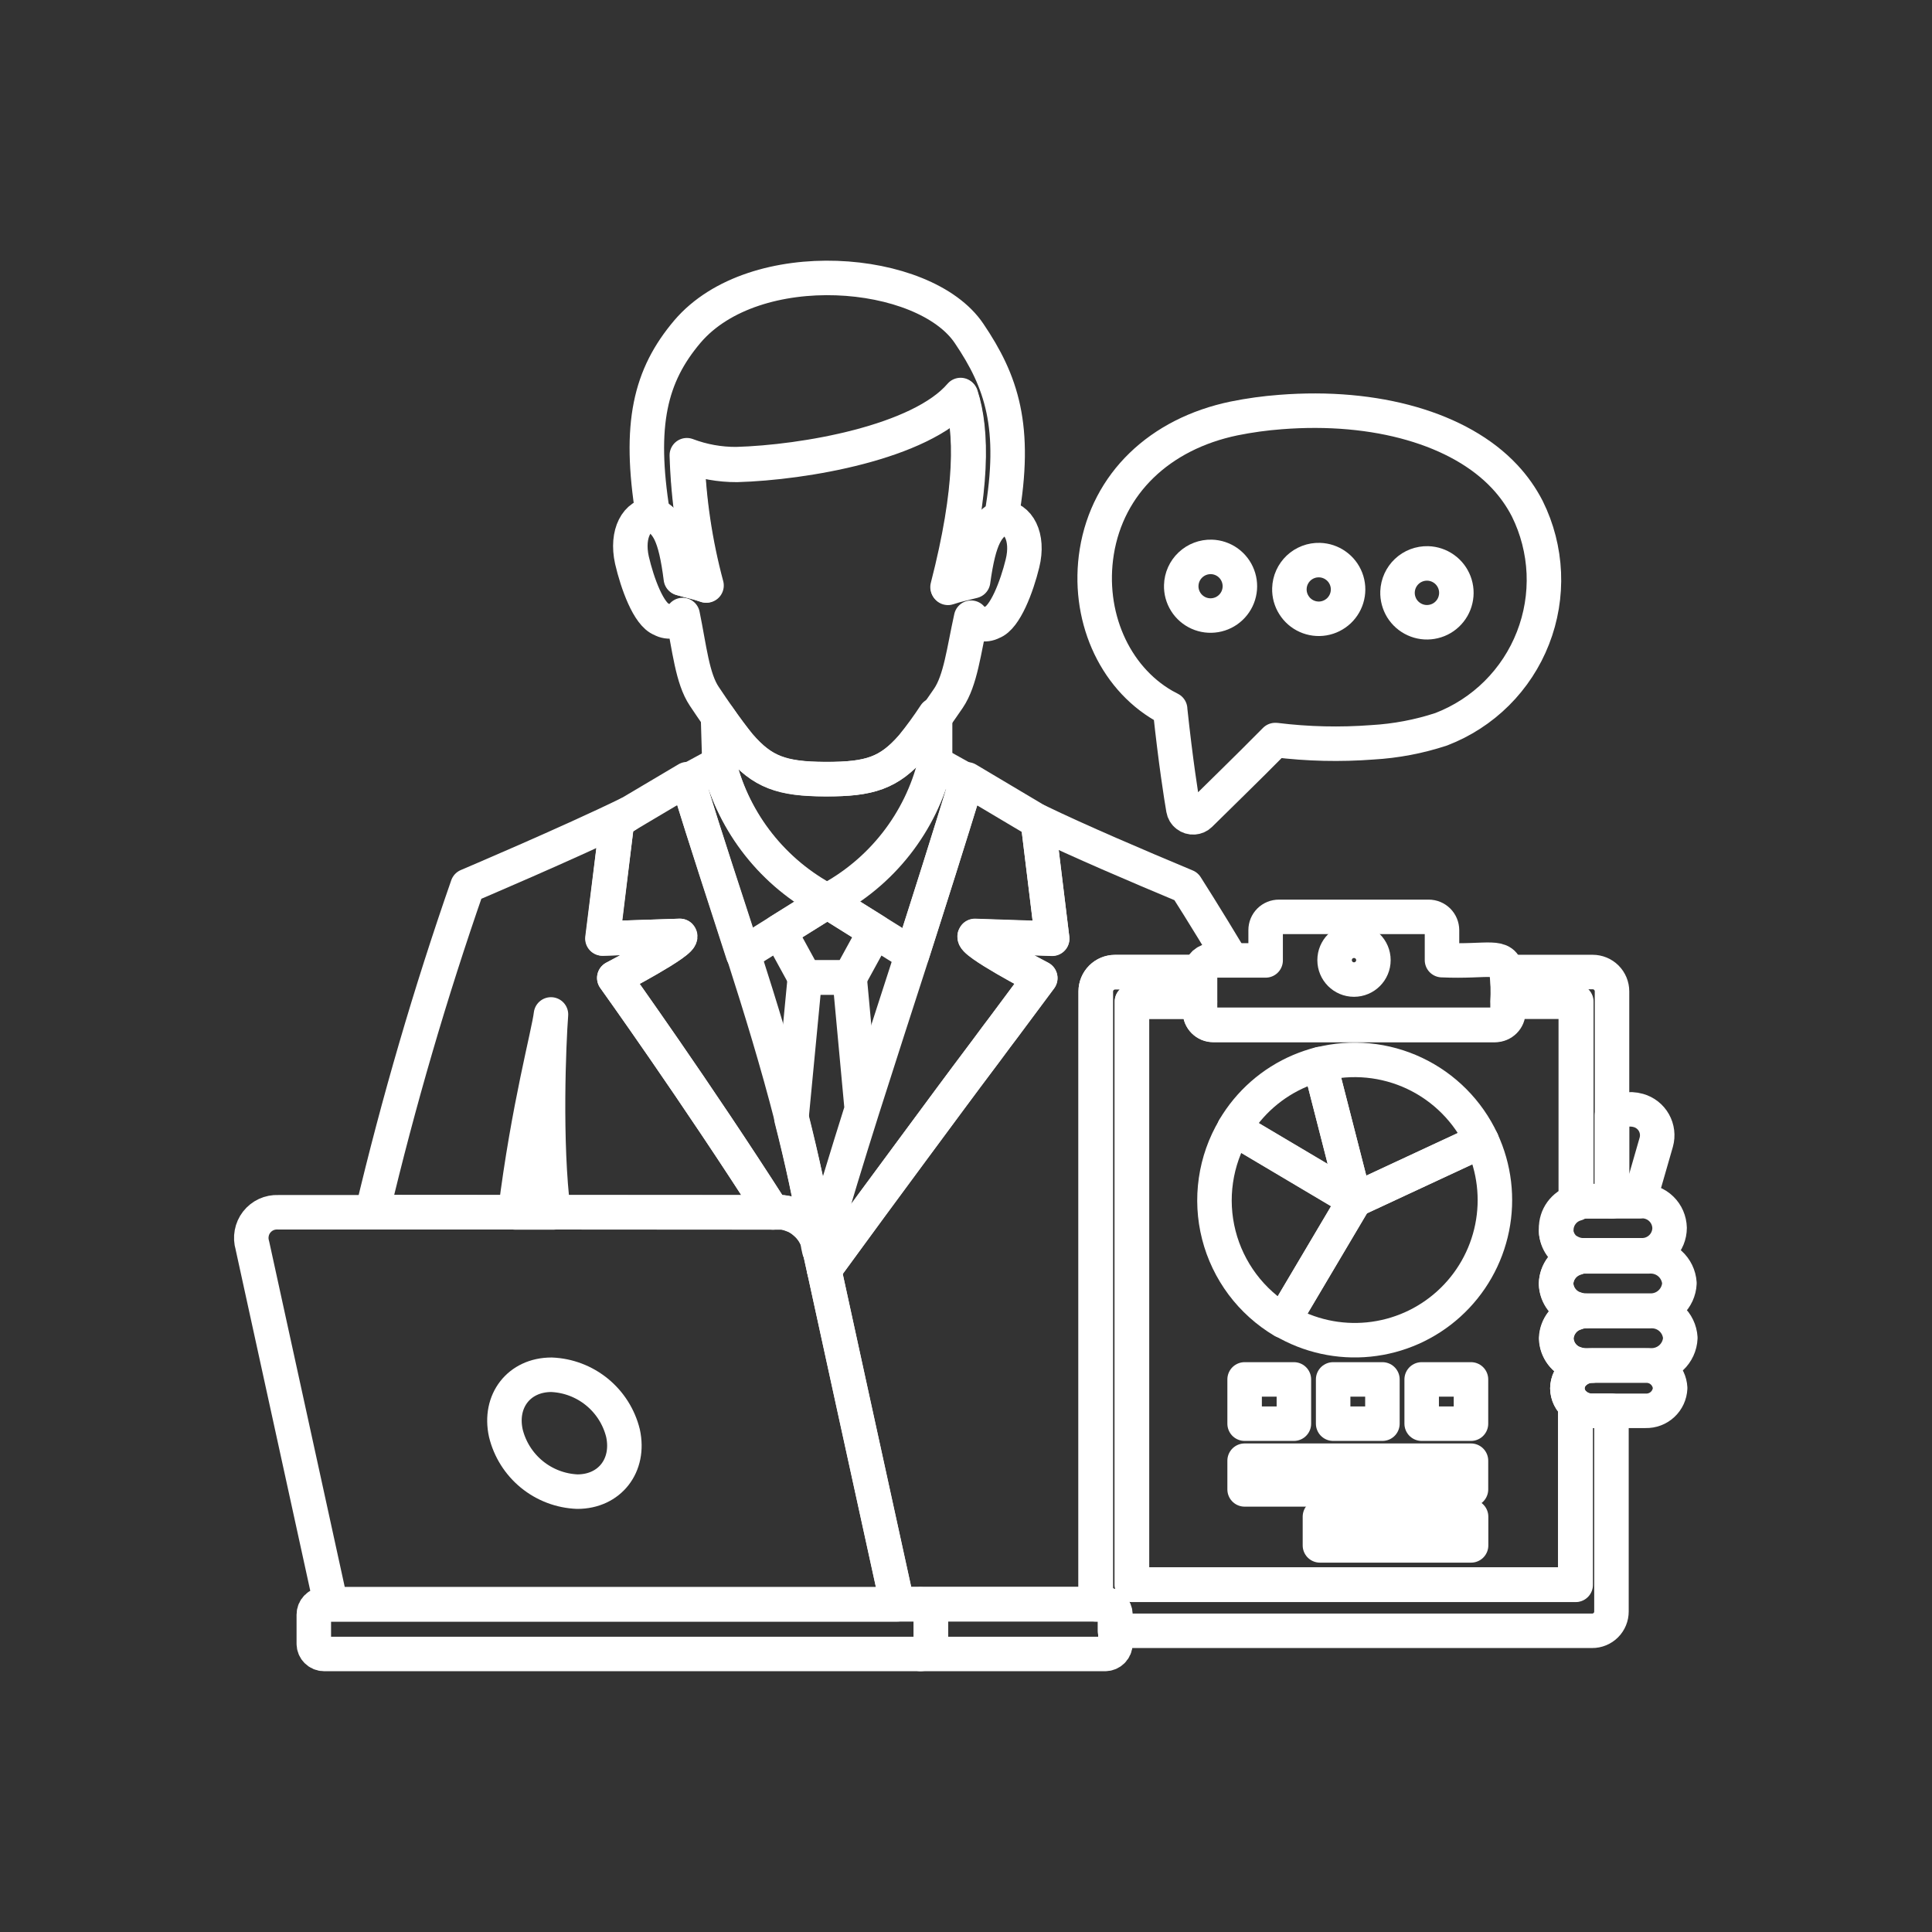 <svg width="56" height="56" viewBox="0 0 56 56" fill="none" xmlns="http://www.w3.org/2000/svg">
<rect x="0" y="0" width="56" height="56" fill="#333333" stroke="none"/>
<path d="M23.968 26.12H23.981" stroke="white" stroke-linecap="round" stroke-linejoin="round"/>
<path d="M22.594 26.993L23.327 28.333H24.631L25.365 26.993L23.981 26.127L22.594 26.993Z" stroke="white" stroke-linecap="round" stroke-linejoin="round"/>
<path d="M22.939 32.418C23.237 33.582 23.504 34.785 23.716 36.066V36.094L23.745 36.226C24.144 34.84 24.556 33.492 24.979 32.149L24.626 28.333H23.33L22.939 32.418Z" stroke="white" stroke-linecap="round" stroke-linejoin="round"/>
<path d="M23.89 36.81L24.714 40.576L26.01 46.494H31.76V28.735C31.76 28.586 31.819 28.444 31.924 28.339C32.029 28.234 32.171 28.175 32.32 28.175H34.785C34.794 28.08 34.839 27.993 34.909 27.929C34.98 27.866 35.071 27.83 35.166 27.83H35.697C34.92 26.534 34.38 25.692 34.38 25.692C32.965 25.101 31.27 24.377 30.082 23.802L30.497 27.203L28.258 27.128C28.112 27.283 30.152 28.346 30.152 28.346L29.087 29.777C29.049 29.825 29.01 29.877 28.97 29.932L28.875 30.059L28.6 30.43L28.017 31.208L27.545 31.843C26.832 32.805 26.039 33.878 25.261 34.935C24.792 35.581 24.328 36.216 23.89 36.81Z" stroke="white" stroke-linecap="round" stroke-linejoin="round"/>
<path d="M22.404 35.143C20.185 31.667 17.806 28.346 17.806 28.346C17.806 28.346 19.846 27.283 19.701 27.128L17.461 27.203L17.886 23.802L18.218 23.589C16.522 24.419 13.552 25.679 13.552 25.679C12.471 28.782 11.55 31.938 10.791 35.135L22.404 35.143Z" stroke="white" stroke-linecap="round" stroke-linejoin="round"/>
<path d="M16.043 35.143C15.784 33.126 15.908 30.218 15.97 29.404C15.908 29.948 15.315 32.089 14.934 35.143H16.043Z" stroke="white" stroke-linecap="round" stroke-linejoin="round"/>
<path d="M20.812 20.769L20.833 21.477L20.854 22.179C21.069 23.015 21.457 23.797 21.993 24.473C22.529 25.15 23.201 25.707 23.965 26.109H23.978C24.752 25.703 25.431 25.137 25.97 24.449C26.509 23.761 26.896 22.966 27.104 22.117V21.412V20.72C26.898 21.034 26.677 21.338 26.44 21.63C25.764 22.407 25.206 22.591 23.933 22.584H23.918C22.645 22.584 22.103 22.381 21.422 21.599C21.256 21.376 21.041 21.101 20.812 20.769ZM24.029 26.158L23.98 26.127L23.941 26.153H24.024L24.029 26.158Z" stroke="white" stroke-linecap="round" stroke-linejoin="round"/>
<path d="M18.317 16.235C18.473 16.909 18.802 17.814 19.175 17.951C19.275 18.008 19.392 18.026 19.504 18.003C19.616 17.98 19.717 17.918 19.787 17.827C19.986 18.799 20.067 19.667 20.414 20.183C20.557 20.396 20.689 20.593 20.813 20.769C21.041 21.101 21.244 21.376 21.433 21.599C22.102 22.376 22.656 22.576 23.929 22.584H23.945C25.218 22.584 25.775 22.405 26.451 21.63C26.697 21.344 26.928 21.047 27.144 20.738C27.253 20.585 27.366 20.419 27.491 20.238C27.843 19.719 27.937 18.861 28.149 17.905C28.218 17.996 28.318 18.059 28.43 18.083C28.541 18.107 28.658 18.091 28.759 18.037C29.132 17.905 29.474 17 29.637 16.331C29.829 15.553 29.508 14.999 29.041 14.996C28.616 15.235 28.385 15.548 28.206 16.844C27.895 16.927 27.761 16.945 27.478 17.039C28.212 14.187 28.188 12.495 27.857 11.471C26.69 12.837 23.315 13.42 21.36 13.475C20.869 13.477 20.381 13.39 19.922 13.215C19.963 14.485 20.15 15.745 20.479 16.971C20.196 16.873 20.062 16.855 19.753 16.767C19.59 15.47 19.367 15.152 18.942 14.911C18.467 14.903 18.146 15.46 18.317 16.235Z" stroke="white" stroke-linecap="round" stroke-linejoin="round"/>
<path d="M18.923 14.908C19.348 15.149 19.571 15.471 19.735 16.764C20.043 16.852 20.178 16.87 20.46 16.969C20.132 15.736 19.947 14.47 19.908 13.195C20.368 13.369 20.855 13.457 21.347 13.454C23.301 13.399 26.677 12.816 27.843 11.45C28.175 12.487 28.198 14.172 27.465 17.018C27.747 16.925 27.882 16.907 28.193 16.824C28.372 15.528 28.602 15.214 29.028 14.975C29.486 12.368 29.028 11.053 28.089 9.664C26.793 7.738 21.868 7.331 19.924 9.612C18.845 10.887 18.503 12.295 18.923 14.908Z" stroke="white" stroke-linecap="round" stroke-linejoin="round"/>
<path d="M23.98 26.127L24.03 26.158L25.365 26.993L26.438 27.662C26.956 26.044 27.488 24.385 28.022 22.63L27.12 22.127C26.911 22.977 26.525 23.771 25.986 24.46C25.447 25.148 24.768 25.714 23.993 26.119L23.98 26.127Z" stroke="white" stroke-linecap="round" stroke-linejoin="round"/>
<path d="M19.936 22.63C20.476 24.413 21.023 26.052 21.536 27.654L22.594 26.993L23.939 26.153L23.978 26.127H23.965C23.201 25.725 22.529 25.168 21.993 24.491C21.458 23.815 21.07 23.033 20.854 22.197C20.848 22.178 20.843 22.16 20.839 22.14L19.936 22.63Z" stroke="white" stroke-linecap="round" stroke-linejoin="round"/>
<path d="M23.761 36.229L23.89 36.818C24.328 36.216 24.792 35.581 25.262 34.943C26.039 33.886 26.832 32.812 27.545 31.851L28.017 31.216L28.6 30.438L28.875 30.067L28.971 29.94L29.088 29.785L30.153 28.354C30.153 28.354 28.113 27.291 28.258 27.136L30.498 27.211L30.083 23.81L28.035 22.591C28.03 22.607 28.026 22.622 28.022 22.638C27.478 24.385 26.96 26.044 26.441 27.662C25.951 29.181 25.469 30.663 24.997 32.151C24.572 33.494 24.16 34.842 23.761 36.229Z" stroke="white" stroke-linecap="round" stroke-linejoin="round"/>
<path d="M17.806 28.346C17.806 28.346 20.186 31.667 22.405 35.143H22.568H22.677L22.773 35.158C22.807 35.165 22.841 35.173 22.874 35.184L22.991 35.226H23.011L23.112 35.278L23.203 35.332C23.247 35.363 23.29 35.395 23.33 35.431C23.522 35.593 23.66 35.81 23.724 36.053C23.504 34.772 23.237 33.569 22.947 32.406C22.529 30.777 22.052 29.225 21.544 27.641C21.036 26.057 20.479 24.414 19.937 22.63L19.921 22.584L18.226 23.589L17.886 23.802L17.472 27.203L19.711 27.128C19.846 27.283 17.806 28.346 17.806 28.346Z" stroke="white" stroke-linecap="round" stroke-linejoin="round"/>
<path d="M7.315 36.097L9.591 46.502H26.008L24.712 40.584L23.89 36.81L23.76 36.221L23.732 36.089V36.061C23.668 35.818 23.53 35.601 23.338 35.439C23.206 35.321 23.05 35.233 22.882 35.179L22.78 35.153C22.749 35.146 22.717 35.141 22.684 35.138H22.576H8.059C7.94 35.133 7.822 35.156 7.714 35.206C7.606 35.256 7.512 35.331 7.439 35.425C7.366 35.519 7.317 35.629 7.296 35.746C7.274 35.863 7.281 35.983 7.315 36.097Z" stroke="white" stroke-linecap="round" stroke-linejoin="round"/>
<path d="M18.058 41.541C18.262 42.477 17.671 43.236 16.735 43.236C16.253 43.217 15.789 43.041 15.415 42.735C15.041 42.429 14.777 42.01 14.662 41.541C14.457 40.605 15.048 39.848 15.984 39.848C16.466 39.867 16.929 40.043 17.303 40.348C17.677 40.653 17.942 41.072 18.058 41.541Z" stroke="white" stroke-linecap="round" stroke-linejoin="round"/>
<path d="M26.685 47.941H32.032C32.111 47.941 32.187 47.909 32.243 47.853C32.299 47.797 32.331 47.722 32.331 47.642V46.8C32.331 46.721 32.299 46.645 32.243 46.589C32.187 46.533 32.111 46.502 32.032 46.502H26.685C26.763 46.503 26.839 46.534 26.895 46.59C26.95 46.646 26.982 46.721 26.983 46.8V47.642C26.982 47.721 26.95 47.797 26.895 47.853C26.839 47.908 26.763 47.94 26.685 47.941Z" stroke="white" stroke-linecap="round" stroke-linejoin="round"/>
<path d="M26.684 46.502H9.394C9.229 46.502 9.096 46.635 9.096 46.8V47.642C9.096 47.807 9.229 47.941 9.394 47.941H26.684C26.849 47.941 26.982 47.807 26.982 47.642V46.8C26.982 46.635 26.849 46.502 26.684 46.502Z" stroke="white" stroke-linecap="round" stroke-linejoin="round"/>
<path d="M46.723 32.333V34.816H47.516L48.008 33.106C48.061 32.915 48.036 32.712 47.939 32.54C47.842 32.368 47.68 32.241 47.49 32.188C47.36 32.151 47.222 32.144 47.089 32.169C46.956 32.195 46.83 32.251 46.723 32.333Z" stroke="white" stroke-linecap="round" stroke-linejoin="round"/>
<path d="M45.673 36.455C45.766 36.425 45.863 36.409 45.961 36.408H45.883C45.809 36.408 45.736 36.398 45.665 36.377L45.673 36.455Z" stroke="white" stroke-linecap="round" stroke-linejoin="round"/>
<path d="M45.966 37.995C45.866 37.996 45.767 37.979 45.673 37.945V38.046C45.767 38.012 45.866 37.994 45.966 37.995Z" stroke="white" stroke-linecap="round" stroke-linejoin="round"/>
<path d="M45.882 34.822H46.725V28.735C46.725 28.587 46.666 28.444 46.561 28.339C46.456 28.234 46.313 28.175 46.165 28.175H43.679C43.712 28.458 43.721 28.744 43.705 29.028H45.675V34.853C45.723 34.838 45.772 34.829 45.822 34.827C45.842 34.823 45.862 34.821 45.882 34.822Z" stroke="white" stroke-linecap="round" stroke-linejoin="round"/>
<path d="M31.76 28.735V46.502H32.019C32.098 46.502 32.174 46.533 32.23 46.589C32.286 46.645 32.317 46.721 32.317 46.8V47.269H46.149C46.223 47.27 46.296 47.255 46.364 47.227C46.432 47.199 46.494 47.158 46.546 47.106C46.598 47.054 46.639 46.992 46.667 46.924C46.695 46.856 46.709 46.783 46.709 46.709V40.892H46.139C45.964 40.894 45.794 40.835 45.659 40.724V45.927H32.81V29.033H34.782V28.219C34.781 28.206 34.781 28.193 34.782 28.18H32.317C32.17 28.181 32.029 28.239 31.925 28.343C31.82 28.447 31.761 28.588 31.76 28.735Z" stroke="white" stroke-linecap="round" stroke-linejoin="round"/>
<path d="M32.81 29.033V45.937H45.672V40.729C45.598 40.672 45.538 40.598 45.496 40.514C45.455 40.431 45.432 40.338 45.431 40.245C45.432 40.15 45.454 40.057 45.496 39.972C45.538 39.887 45.598 39.813 45.672 39.755C45.804 39.646 45.97 39.586 46.141 39.586H45.983C45.877 39.588 45.772 39.57 45.672 39.534C45.514 39.485 45.376 39.388 45.276 39.257C45.176 39.125 45.12 38.966 45.115 38.801C45.119 38.634 45.175 38.473 45.275 38.34C45.374 38.206 45.514 38.107 45.672 38.057V37.956C45.512 37.908 45.371 37.81 45.268 37.678C45.166 37.545 45.108 37.384 45.102 37.217C45.107 37.048 45.164 36.886 45.267 36.752C45.369 36.618 45.511 36.519 45.672 36.47V36.393C45.601 36.372 45.532 36.342 45.467 36.304L45.431 36.281H45.418C45.395 36.264 45.372 36.244 45.351 36.224C45.324 36.2 45.3 36.173 45.278 36.144C45.186 36.031 45.128 35.894 45.11 35.75C45.107 35.718 45.107 35.686 45.11 35.654C45.11 35.481 45.167 35.312 45.272 35.175C45.376 35.037 45.523 34.938 45.69 34.892V29.033H43.72V29.326C43.72 29.428 43.68 29.526 43.608 29.597C43.536 29.669 43.438 29.71 43.337 29.71H35.166C35.064 29.71 34.967 29.669 34.895 29.597C34.823 29.526 34.782 29.428 34.782 29.326V29.033H32.81Z" stroke="white" stroke-linecap="round" stroke-linejoin="round"/>
<path d="M39.246 28.393C39.557 28.393 39.809 28.141 39.809 27.83C39.809 27.519 39.557 27.268 39.246 27.268C38.935 27.268 38.684 27.519 38.684 27.83C38.684 28.141 38.935 28.393 39.246 28.393Z" stroke="white" stroke-linecap="round" stroke-linejoin="round"/>
<path d="M34.782 28.214V29.321C34.782 29.423 34.823 29.52 34.895 29.592C34.967 29.664 35.064 29.704 35.166 29.704H43.313C43.415 29.704 43.513 29.664 43.584 29.592C43.657 29.52 43.697 29.423 43.697 29.321C43.697 29.217 43.697 29.119 43.697 29.028C43.713 28.743 43.705 28.458 43.671 28.175C43.57 27.623 43.168 27.892 41.797 27.83V26.959C41.796 26.857 41.755 26.76 41.683 26.688C41.61 26.616 41.513 26.576 41.411 26.576H37.069C37.018 26.576 36.968 26.586 36.922 26.605C36.875 26.624 36.833 26.652 36.797 26.688C36.762 26.724 36.733 26.766 36.714 26.812C36.695 26.859 36.685 26.909 36.685 26.959V27.838H35.174C35.079 27.838 34.987 27.873 34.916 27.937C34.846 28 34.802 28.088 34.793 28.183C34.788 28.193 34.785 28.203 34.782 28.214Z" stroke="white" stroke-linecap="round" stroke-linejoin="round"/>
<path d="M45.105 35.615C45.102 35.647 45.102 35.679 45.105 35.711C45.123 35.855 45.181 35.992 45.273 36.105C45.294 36.134 45.319 36.161 45.346 36.185C45.367 36.206 45.389 36.225 45.413 36.242H45.426L45.462 36.266C45.527 36.303 45.595 36.333 45.667 36.354C45.738 36.375 45.811 36.385 45.885 36.385H45.955H46.717H47.616C47.824 36.38 48.021 36.295 48.166 36.146C48.312 35.998 48.393 35.799 48.394 35.592C48.389 35.383 48.303 35.184 48.153 35.039C48.003 34.893 47.802 34.813 47.593 34.814H47.513H46.719H45.877C45.857 34.811 45.837 34.811 45.817 34.814C45.767 34.816 45.717 34.825 45.67 34.84C45.503 34.889 45.358 34.992 45.256 35.132C45.154 35.272 45.101 35.442 45.105 35.615Z" stroke="white" stroke-linecap="round" stroke-linejoin="round"/>
<path d="M45.105 37.201C45.11 37.369 45.169 37.53 45.271 37.662C45.373 37.795 45.514 37.892 45.675 37.94C45.769 37.974 45.868 37.991 45.968 37.989H46.719H47.834C48.051 37.993 48.261 37.912 48.418 37.763C48.576 37.614 48.67 37.41 48.679 37.194C48.665 36.976 48.566 36.773 48.404 36.627C48.242 36.482 48.029 36.406 47.811 36.416H47.609H46.709H45.947C45.849 36.417 45.752 36.432 45.659 36.463C45.502 36.514 45.364 36.612 45.265 36.744C45.166 36.877 45.11 37.036 45.105 37.201Z" stroke="white" stroke-linecap="round" stroke-linejoin="round"/>
<path d="M45.105 38.79C45.109 38.955 45.166 39.115 45.266 39.246C45.366 39.378 45.504 39.475 45.662 39.524C45.761 39.56 45.867 39.577 45.973 39.576H46.141H46.722H47.689H47.85C48.068 39.582 48.281 39.502 48.441 39.353C48.601 39.204 48.696 38.998 48.705 38.78C48.692 38.564 48.595 38.361 48.435 38.216C48.275 38.07 48.063 37.994 47.847 38.002H46.732H45.981C45.881 38.002 45.782 38.019 45.688 38.054C45.525 38.1 45.382 38.195 45.277 38.328C45.172 38.46 45.112 38.622 45.105 38.79Z" stroke="white" stroke-linecap="round" stroke-linejoin="round"/>
<path d="M45.432 40.239C45.433 40.333 45.455 40.425 45.497 40.509C45.539 40.593 45.599 40.667 45.673 40.724C45.808 40.835 45.978 40.895 46.152 40.893H46.723H47.7C47.881 40.898 48.057 40.833 48.19 40.709C48.323 40.586 48.402 40.415 48.41 40.234C48.401 40.053 48.32 39.883 48.186 39.761C48.053 39.639 47.876 39.574 47.695 39.581H46.728H46.147C45.976 39.581 45.81 39.641 45.678 39.75C45.603 39.807 45.541 39.882 45.499 39.966C45.456 40.051 45.433 40.145 45.432 40.239Z" stroke="white" stroke-linecap="round" stroke-linejoin="round"/>
<path d="M39.267 34.783L42.95 33.069C43.317 33.856 43.422 34.739 43.25 35.589C43.078 36.44 42.638 37.213 41.995 37.795C41.352 38.378 40.54 38.739 39.676 38.826C38.813 38.913 37.945 38.722 37.198 38.28L39.267 34.783Z" stroke="white" stroke-linecap="round" stroke-linejoin="round"/>
<path d="M35.773 32.717L39.267 34.791L37.193 38.288C36.734 38.015 36.333 37.655 36.013 37.228C35.693 36.8 35.46 36.314 35.328 35.797C35.196 35.279 35.167 34.741 35.244 34.212C35.32 33.684 35.5 33.176 35.773 32.717Z" stroke="white" stroke-linecap="round" stroke-linejoin="round"/>
<path d="M39.267 34.782L35.773 32.709C36.214 31.961 36.883 31.375 37.683 31.037C37.87 30.959 38.062 30.894 38.258 30.842L39.267 34.782Z" stroke="white" stroke-linecap="round" stroke-linejoin="round"/>
<path d="M38.259 30.848C39.177 30.613 40.149 30.707 41.005 31.112C41.862 31.518 42.55 32.21 42.951 33.069L39.267 34.783L38.259 30.848Z" stroke="white" stroke-linecap="round" stroke-linejoin="round"/>
<path d="M42.637 43.171H36.076V42.339H42.637V43.171Z" stroke="white" stroke-linecap="round" stroke-linejoin="round"/>
<path d="M42.637 41.266H41.208V39.983H42.637V41.266Z" stroke="white" stroke-linecap="round" stroke-linejoin="round"/>
<path d="M40.07 41.266H38.642V39.983H40.07V41.266Z" stroke="white" stroke-linecap="round" stroke-linejoin="round"/>
<path d="M37.504 41.266H36.076V39.983H37.504V41.266Z" stroke="white" stroke-linecap="round" stroke-linejoin="round"/>
<path d="M42.64 44.794H38.259V43.962H42.64V44.794Z" stroke="white" stroke-linecap="round" stroke-linejoin="round"/>
<path d="M34.239 16.969C34.234 17.137 34.279 17.302 34.369 17.445C34.458 17.587 34.588 17.699 34.741 17.768C34.895 17.837 35.065 17.858 35.231 17.83C35.396 17.802 35.55 17.726 35.672 17.61C35.794 17.495 35.88 17.346 35.917 17.182C35.955 17.018 35.943 16.847 35.883 16.69C35.824 16.533 35.719 16.397 35.582 16.299C35.445 16.202 35.283 16.147 35.115 16.142C34.889 16.136 34.67 16.219 34.506 16.374C34.341 16.529 34.245 16.743 34.239 16.969Z" stroke="white" stroke-linecap="round" stroke-linejoin="round"/>
<path d="M37.374 17.06C37.369 17.228 37.414 17.394 37.504 17.536C37.593 17.679 37.722 17.792 37.876 17.861C38.029 17.93 38.2 17.952 38.366 17.924C38.532 17.896 38.685 17.819 38.808 17.704C38.93 17.588 39.016 17.439 39.053 17.275C39.091 17.111 39.079 16.939 39.019 16.782C38.959 16.625 38.854 16.489 38.716 16.392C38.579 16.294 38.416 16.24 38.248 16.235C38.136 16.232 38.025 16.25 37.921 16.29C37.817 16.33 37.721 16.389 37.64 16.466C37.559 16.543 37.494 16.634 37.448 16.736C37.402 16.838 37.377 16.948 37.374 17.06Z" stroke="white" stroke-linecap="round" stroke-linejoin="round"/>
<path d="M40.508 17.153C40.502 17.322 40.547 17.489 40.635 17.633C40.724 17.776 40.854 17.89 41.008 17.96C41.161 18.03 41.333 18.053 41.499 18.025C41.666 17.998 41.821 17.922 41.944 17.806C42.067 17.69 42.154 17.541 42.191 17.376C42.23 17.212 42.218 17.039 42.158 16.881C42.098 16.723 41.993 16.587 41.855 16.489C41.717 16.391 41.553 16.336 41.385 16.331C41.16 16.325 40.941 16.408 40.777 16.562C40.613 16.716 40.517 16.928 40.508 17.153Z" stroke="white" stroke-linecap="round" stroke-linejoin="round"/>
<path d="M34.604 23.691C34.533 23.696 34.463 23.675 34.407 23.631C34.35 23.588 34.313 23.525 34.301 23.455C34.238 23.092 34.078 22.083 33.917 20.572V20.556L33.733 20.458C32.279 19.621 31.496 17.824 31.791 15.992C32.11 14.021 33.606 12.578 35.77 12.129C36.215 12.039 36.664 11.977 37.116 11.943C39.884 11.725 42.313 12.425 43.612 13.814C43.874 14.093 44.096 14.407 44.27 14.747C44.557 15.326 44.719 15.958 44.748 16.603C44.776 17.248 44.669 17.892 44.434 18.493C44.2 19.094 43.842 19.64 43.385 20.095C42.927 20.551 42.379 20.905 41.777 21.137C41.132 21.35 40.461 21.477 39.783 21.516C38.848 21.587 37.909 21.566 36.978 21.451H36.963C36.131 22.296 35.148 23.245 34.78 23.613C34.733 23.659 34.67 23.686 34.604 23.691Z" stroke="white" stroke-linecap="round" stroke-linejoin="round"/>
</svg>
